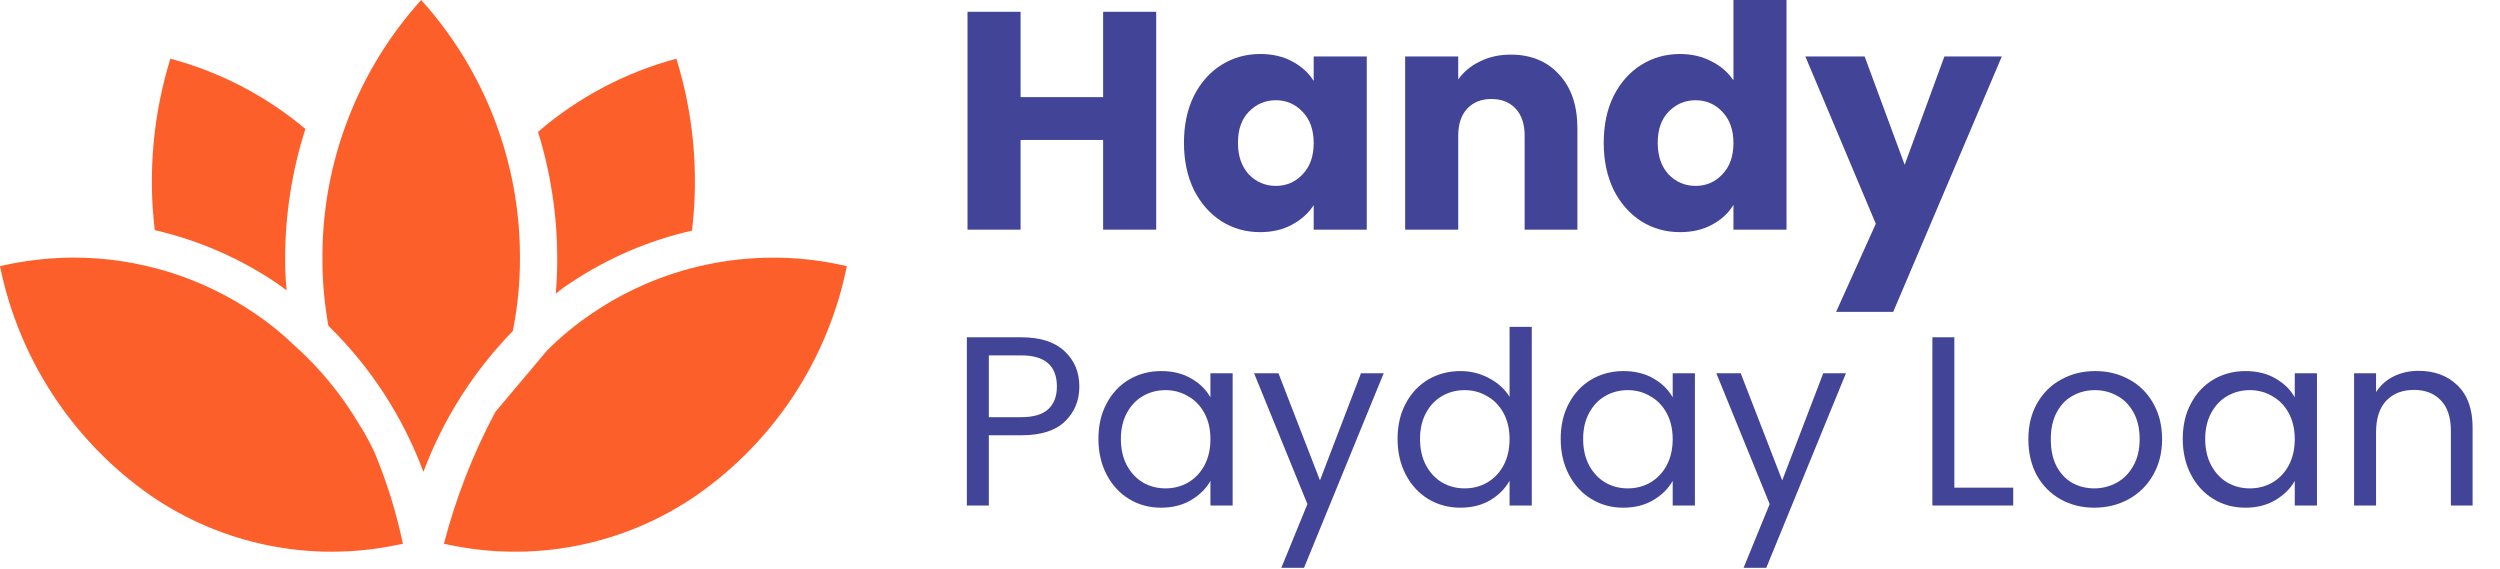 <svg width="145" height="33" viewBox="0 0 145 33" fill="none" xmlns="http://www.w3.org/2000/svg">
<path d="M24.558 27.368C25.703 24.314 27.469 21.532 29.746 19.197C30.024 17.802 30.162 16.382 30.157 14.96C30.174 9.434 28.132 4.101 24.428 0C20.725 4.101 18.682 9.434 18.7 14.96C18.696 16.279 18.812 17.596 19.046 18.894C21.486 21.277 23.368 24.172 24.558 27.368V27.368Z" fill="#FD5F2B"/>
<path d="M8.755 28.754C10.818 30.168 13.145 31.15 15.598 31.64C18.049 32.13 20.576 32.12 23.023 31.607C23.153 31.586 23.261 31.564 23.369 31.542V31.543C22.989 29.729 22.439 27.956 21.726 26.246C21.485 25.735 21.219 25.238 20.926 24.755L20.904 24.733C19.878 22.969 18.58 21.378 17.057 20.02C16.355 19.342 15.596 18.727 14.787 18.183C11.689 16.073 8.028 14.943 4.28 14.94C2.84 14.944 1.404 15.111 0 15.437C1.097 20.837 4.232 25.606 8.755 28.754L8.755 28.754Z" fill="#FD5F2B"/>
<path d="M31.735 20.323L28.73 23.89H28.731C27.436 26.314 26.435 28.883 25.747 31.543C25.79 31.543 25.834 31.565 25.877 31.565C28.355 32.111 30.919 32.143 33.41 31.66C35.901 31.176 38.267 30.187 40.361 28.754C44.89 25.613 48.028 20.841 49.116 15.438C46.596 14.846 43.98 14.785 41.434 15.258C38.889 15.73 36.469 16.726 34.329 18.183C33.398 18.811 32.529 19.528 31.735 20.323L31.735 20.323Z" fill="#FD5F2B"/>
<path d="M15.997 16.388C16.213 16.539 16.43 16.691 16.624 16.842C16.563 16.217 16.534 15.589 16.538 14.961C16.542 12.421 16.939 9.898 17.714 7.479C15.433 5.564 12.759 4.172 9.881 3.404C8.888 6.619 8.58 10.007 8.976 13.349C11.482 13.924 13.862 14.954 15.997 16.388L15.997 16.388Z" fill="#FD5F2B"/>
<path d="M32.232 17.037C32.514 16.801 32.809 16.584 33.119 16.388C35.254 14.964 37.633 13.943 40.136 13.376C40.536 10.026 40.228 6.628 39.232 3.404C36.271 4.197 33.528 5.647 31.205 7.648C31.941 10.016 32.316 12.481 32.319 14.961C32.319 15.653 32.297 16.343 32.232 17.037H32.232Z" fill="#FD5F2B"/>
<path d="M67.06 0.684V13.32H63.982V8.118H59.194V13.32H56.116V0.684H59.194V5.634H63.982V0.684H67.06Z" fill="#414497"/>
<path d="M68.67 8.28C68.67 7.248 68.862 6.342 69.246 5.562C69.642 4.782 70.176 4.182 70.848 3.762C71.52 3.342 72.27 3.132 73.098 3.132C73.806 3.132 74.424 3.276 74.952 3.564C75.492 3.852 75.906 4.23 76.194 4.698V3.276H79.272V13.32H76.194V11.898C75.894 12.366 75.474 12.744 74.934 13.032C74.406 13.32 73.788 13.464 73.08 13.464C72.264 13.464 71.52 13.254 70.848 12.834C70.176 12.402 69.642 11.796 69.246 11.016C68.862 10.224 68.67 9.312 68.67 8.28ZM76.194 8.298C76.194 7.53 75.978 6.924 75.546 6.48C75.126 6.036 74.61 5.814 73.998 5.814C73.386 5.814 72.864 6.036 72.432 6.48C72.012 6.912 71.802 7.512 71.802 8.28C71.802 9.048 72.012 9.66 72.432 10.116C72.864 10.56 73.386 10.782 73.998 10.782C74.61 10.782 75.126 10.56 75.546 10.116C75.978 9.672 76.194 9.066 76.194 8.298Z" fill="#414497"/>
<path d="M87.619 3.168C88.795 3.168 89.731 3.552 90.427 4.32C91.135 5.076 91.489 6.12 91.489 7.452V13.32H88.429V7.866C88.429 7.194 88.255 6.672 87.907 6.3C87.559 5.928 87.091 5.742 86.503 5.742C85.915 5.742 85.447 5.928 85.099 6.3C84.751 6.672 84.577 7.194 84.577 7.866V13.32H81.499V3.276H84.577V4.608C84.889 4.164 85.309 3.816 85.837 3.564C86.365 3.3 86.959 3.168 87.619 3.168Z" fill="#414497"/>
<path d="M93.016 8.28C93.016 7.248 93.208 6.342 93.592 5.562C93.988 4.782 94.522 4.182 95.194 3.762C95.866 3.342 96.616 3.132 97.444 3.132C98.104 3.132 98.704 3.27 99.244 3.546C99.796 3.822 100.228 4.194 100.54 4.662V0H103.618V13.32H100.54V11.88C100.252 12.36 99.838 12.744 99.298 13.032C98.77 13.32 98.152 13.464 97.444 13.464C96.616 13.464 95.866 13.254 95.194 12.834C94.522 12.402 93.988 11.796 93.592 11.016C93.208 10.224 93.016 9.312 93.016 8.28ZM100.54 8.298C100.54 7.53 100.324 6.924 99.892 6.48C99.472 6.036 98.956 5.814 98.344 5.814C97.732 5.814 97.21 6.036 96.778 6.48C96.358 6.912 96.148 7.512 96.148 8.28C96.148 9.048 96.358 9.66 96.778 10.116C97.21 10.56 97.732 10.782 98.344 10.782C98.956 10.782 99.472 10.56 99.892 10.116C100.324 9.672 100.54 9.066 100.54 8.298Z" fill="#414497"/>
<path d="M116.105 3.276L109.805 18.09H106.493L108.797 12.978L104.711 3.276H108.149L110.471 9.558L112.775 3.276H116.105Z" fill="#414497"/>
<path d="M62.602 22.418C62.602 23.23 62.322 23.907 61.762 24.448C61.211 24.98 60.367 25.246 59.228 25.246H57.352V29.32H56.078V19.562H59.228C60.329 19.562 61.165 19.828 61.734 20.36C62.313 20.892 62.602 21.578 62.602 22.418ZM59.228 24.196C59.937 24.196 60.46 24.042 60.796 23.734C61.132 23.426 61.3 22.987 61.3 22.418C61.3 21.214 60.609 20.612 59.228 20.612H57.352V24.196H59.228Z" fill="#414497"/>
<path d="M63.709 25.456C63.709 24.672 63.868 23.986 64.185 23.398C64.503 22.801 64.937 22.339 65.487 22.012C66.047 21.685 66.668 21.522 67.349 21.522C68.021 21.522 68.605 21.667 69.099 21.956C69.594 22.245 69.963 22.609 70.205 23.048V21.648H71.493V29.32H70.205V27.892C69.953 28.34 69.575 28.713 69.071 29.012C68.577 29.301 67.998 29.446 67.335 29.446C66.654 29.446 66.038 29.278 65.487 28.942C64.937 28.606 64.503 28.135 64.185 27.528C63.868 26.921 63.709 26.231 63.709 25.456ZM70.205 25.47C70.205 24.891 70.089 24.387 69.855 23.958C69.622 23.529 69.305 23.202 68.903 22.978C68.511 22.745 68.077 22.628 67.601 22.628C67.125 22.628 66.691 22.74 66.299 22.964C65.907 23.188 65.595 23.515 65.361 23.944C65.128 24.373 65.011 24.877 65.011 25.456C65.011 26.044 65.128 26.557 65.361 26.996C65.595 27.425 65.907 27.757 66.299 27.99C66.691 28.214 67.125 28.326 67.601 28.326C68.077 28.326 68.511 28.214 68.903 27.99C69.305 27.757 69.622 27.425 69.855 26.996C70.089 26.557 70.205 26.049 70.205 25.47Z" fill="#414497"/>
<path d="M80.254 21.648L75.634 32.932H74.318L75.83 29.236L72.736 21.648H74.15L76.558 27.864L78.938 21.648H80.254Z" fill="#414497"/>
<path d="M81.059 25.456C81.059 24.672 81.218 23.986 81.535 23.398C81.852 22.801 82.286 22.339 82.837 22.012C83.397 21.685 84.022 21.522 84.713 21.522C85.31 21.522 85.866 21.662 86.379 21.942C86.892 22.213 87.284 22.572 87.555 23.02V18.96H88.843V29.32H87.555V27.878C87.303 28.335 86.93 28.713 86.435 29.012C85.94 29.301 85.362 29.446 84.699 29.446C84.018 29.446 83.397 29.278 82.837 28.942C82.286 28.606 81.852 28.135 81.535 27.528C81.218 26.921 81.059 26.231 81.059 25.456ZM87.555 25.47C87.555 24.891 87.438 24.387 87.205 23.958C86.972 23.529 86.654 23.202 86.253 22.978C85.861 22.745 85.427 22.628 84.951 22.628C84.475 22.628 84.041 22.74 83.649 22.964C83.257 23.188 82.944 23.515 82.711 23.944C82.478 24.373 82.361 24.877 82.361 25.456C82.361 26.044 82.478 26.557 82.711 26.996C82.944 27.425 83.257 27.757 83.649 27.99C84.041 28.214 84.475 28.326 84.951 28.326C85.427 28.326 85.861 28.214 86.253 27.99C86.654 27.757 86.972 27.425 87.205 26.996C87.438 26.557 87.555 26.049 87.555 25.47Z" fill="#414497"/>
<path d="M90.52 25.456C90.52 24.672 90.679 23.986 90.996 23.398C91.313 22.801 91.747 22.339 92.298 22.012C92.858 21.685 93.479 21.522 94.16 21.522C94.832 21.522 95.415 21.667 95.91 21.956C96.405 22.245 96.773 22.609 97.016 23.048V21.648H98.304V29.32H97.016V27.892C96.764 28.34 96.386 28.713 95.882 29.012C95.387 29.301 94.809 29.446 94.146 29.446C93.465 29.446 92.849 29.278 92.298 28.942C91.747 28.606 91.313 28.135 90.996 27.528C90.679 26.921 90.52 26.231 90.52 25.456ZM97.016 25.47C97.016 24.891 96.899 24.387 96.666 23.958C96.433 23.529 96.115 23.202 95.714 22.978C95.322 22.745 94.888 22.628 94.412 22.628C93.936 22.628 93.502 22.74 93.11 22.964C92.718 23.188 92.405 23.515 92.172 23.944C91.939 24.373 91.822 24.877 91.822 25.456C91.822 26.044 91.939 26.557 92.172 26.996C92.405 27.425 92.718 27.757 93.11 27.99C93.502 28.214 93.936 28.326 94.412 28.326C94.888 28.326 95.322 28.214 95.714 27.99C96.115 27.757 96.433 27.425 96.666 26.996C96.899 26.557 97.016 26.049 97.016 25.47Z" fill="#414497"/>
<path d="M107.065 21.648L102.445 32.932H101.129L102.641 29.236L99.547 21.648H100.961L103.369 27.864L105.749 21.648H107.065Z" fill="#414497"/>
<path d="M113.352 28.284H116.768V29.32H112.078V19.562H113.352V28.284Z" fill="#414497"/>
<path d="M121.467 29.446C120.748 29.446 120.095 29.283 119.507 28.956C118.928 28.629 118.471 28.167 118.135 27.57C117.808 26.963 117.645 26.263 117.645 25.47C117.645 24.686 117.813 23.995 118.149 23.398C118.494 22.791 118.961 22.329 119.549 22.012C120.137 21.685 120.795 21.522 121.523 21.522C122.251 21.522 122.909 21.685 123.497 22.012C124.085 22.329 124.547 22.787 124.883 23.384C125.228 23.981 125.401 24.677 125.401 25.47C125.401 26.263 125.224 26.963 124.869 27.57C124.524 28.167 124.052 28.629 123.455 28.956C122.858 29.283 122.195 29.446 121.467 29.446ZM121.467 28.326C121.924 28.326 122.354 28.219 122.755 28.004C123.156 27.789 123.478 27.467 123.721 27.038C123.973 26.609 124.099 26.086 124.099 25.47C124.099 24.854 123.978 24.331 123.735 23.902C123.492 23.473 123.175 23.155 122.783 22.95C122.391 22.735 121.966 22.628 121.509 22.628C121.042 22.628 120.613 22.735 120.221 22.95C119.838 23.155 119.53 23.473 119.297 23.902C119.064 24.331 118.947 24.854 118.947 25.47C118.947 26.095 119.059 26.623 119.283 27.052C119.516 27.481 119.824 27.803 120.207 28.018C120.59 28.223 121.01 28.326 121.467 28.326Z" fill="#414497"/>
<path d="M126.6 25.456C126.6 24.672 126.759 23.986 127.076 23.398C127.393 22.801 127.827 22.339 128.378 22.012C128.938 21.685 129.559 21.522 130.24 21.522C130.912 21.522 131.495 21.667 131.99 21.956C132.485 22.245 132.853 22.609 133.096 23.048V21.648H134.384V29.32H133.096V27.892C132.844 28.34 132.466 28.713 131.962 29.012C131.467 29.301 130.889 29.446 130.226 29.446C129.545 29.446 128.929 29.278 128.378 28.942C127.827 28.606 127.393 28.135 127.076 27.528C126.759 26.921 126.6 26.231 126.6 25.456ZM133.096 25.47C133.096 24.891 132.979 24.387 132.746 23.958C132.513 23.529 132.195 23.202 131.794 22.978C131.402 22.745 130.968 22.628 130.492 22.628C130.016 22.628 129.582 22.74 129.19 22.964C128.798 23.188 128.485 23.515 128.252 23.944C128.019 24.373 127.902 24.877 127.902 25.456C127.902 26.044 128.019 26.557 128.252 26.996C128.485 27.425 128.798 27.757 129.19 27.99C129.582 28.214 130.016 28.326 130.492 28.326C130.968 28.326 131.402 28.214 131.794 27.99C132.195 27.757 132.513 27.425 132.746 26.996C132.979 26.557 133.096 26.049 133.096 25.47Z" fill="#414497"/>
<path d="M140.275 21.508C141.208 21.508 141.964 21.793 142.543 22.362C143.122 22.922 143.411 23.734 143.411 24.798V29.32H142.151V24.98C142.151 24.215 141.96 23.631 141.577 23.23C141.194 22.819 140.672 22.614 140.009 22.614C139.337 22.614 138.8 22.824 138.399 23.244C138.007 23.664 137.811 24.275 137.811 25.078V29.32H136.537V21.648H137.811V22.74C138.063 22.348 138.404 22.045 138.833 21.83C139.272 21.615 139.752 21.508 140.275 21.508Z" fill="#414497"/>
</svg>
